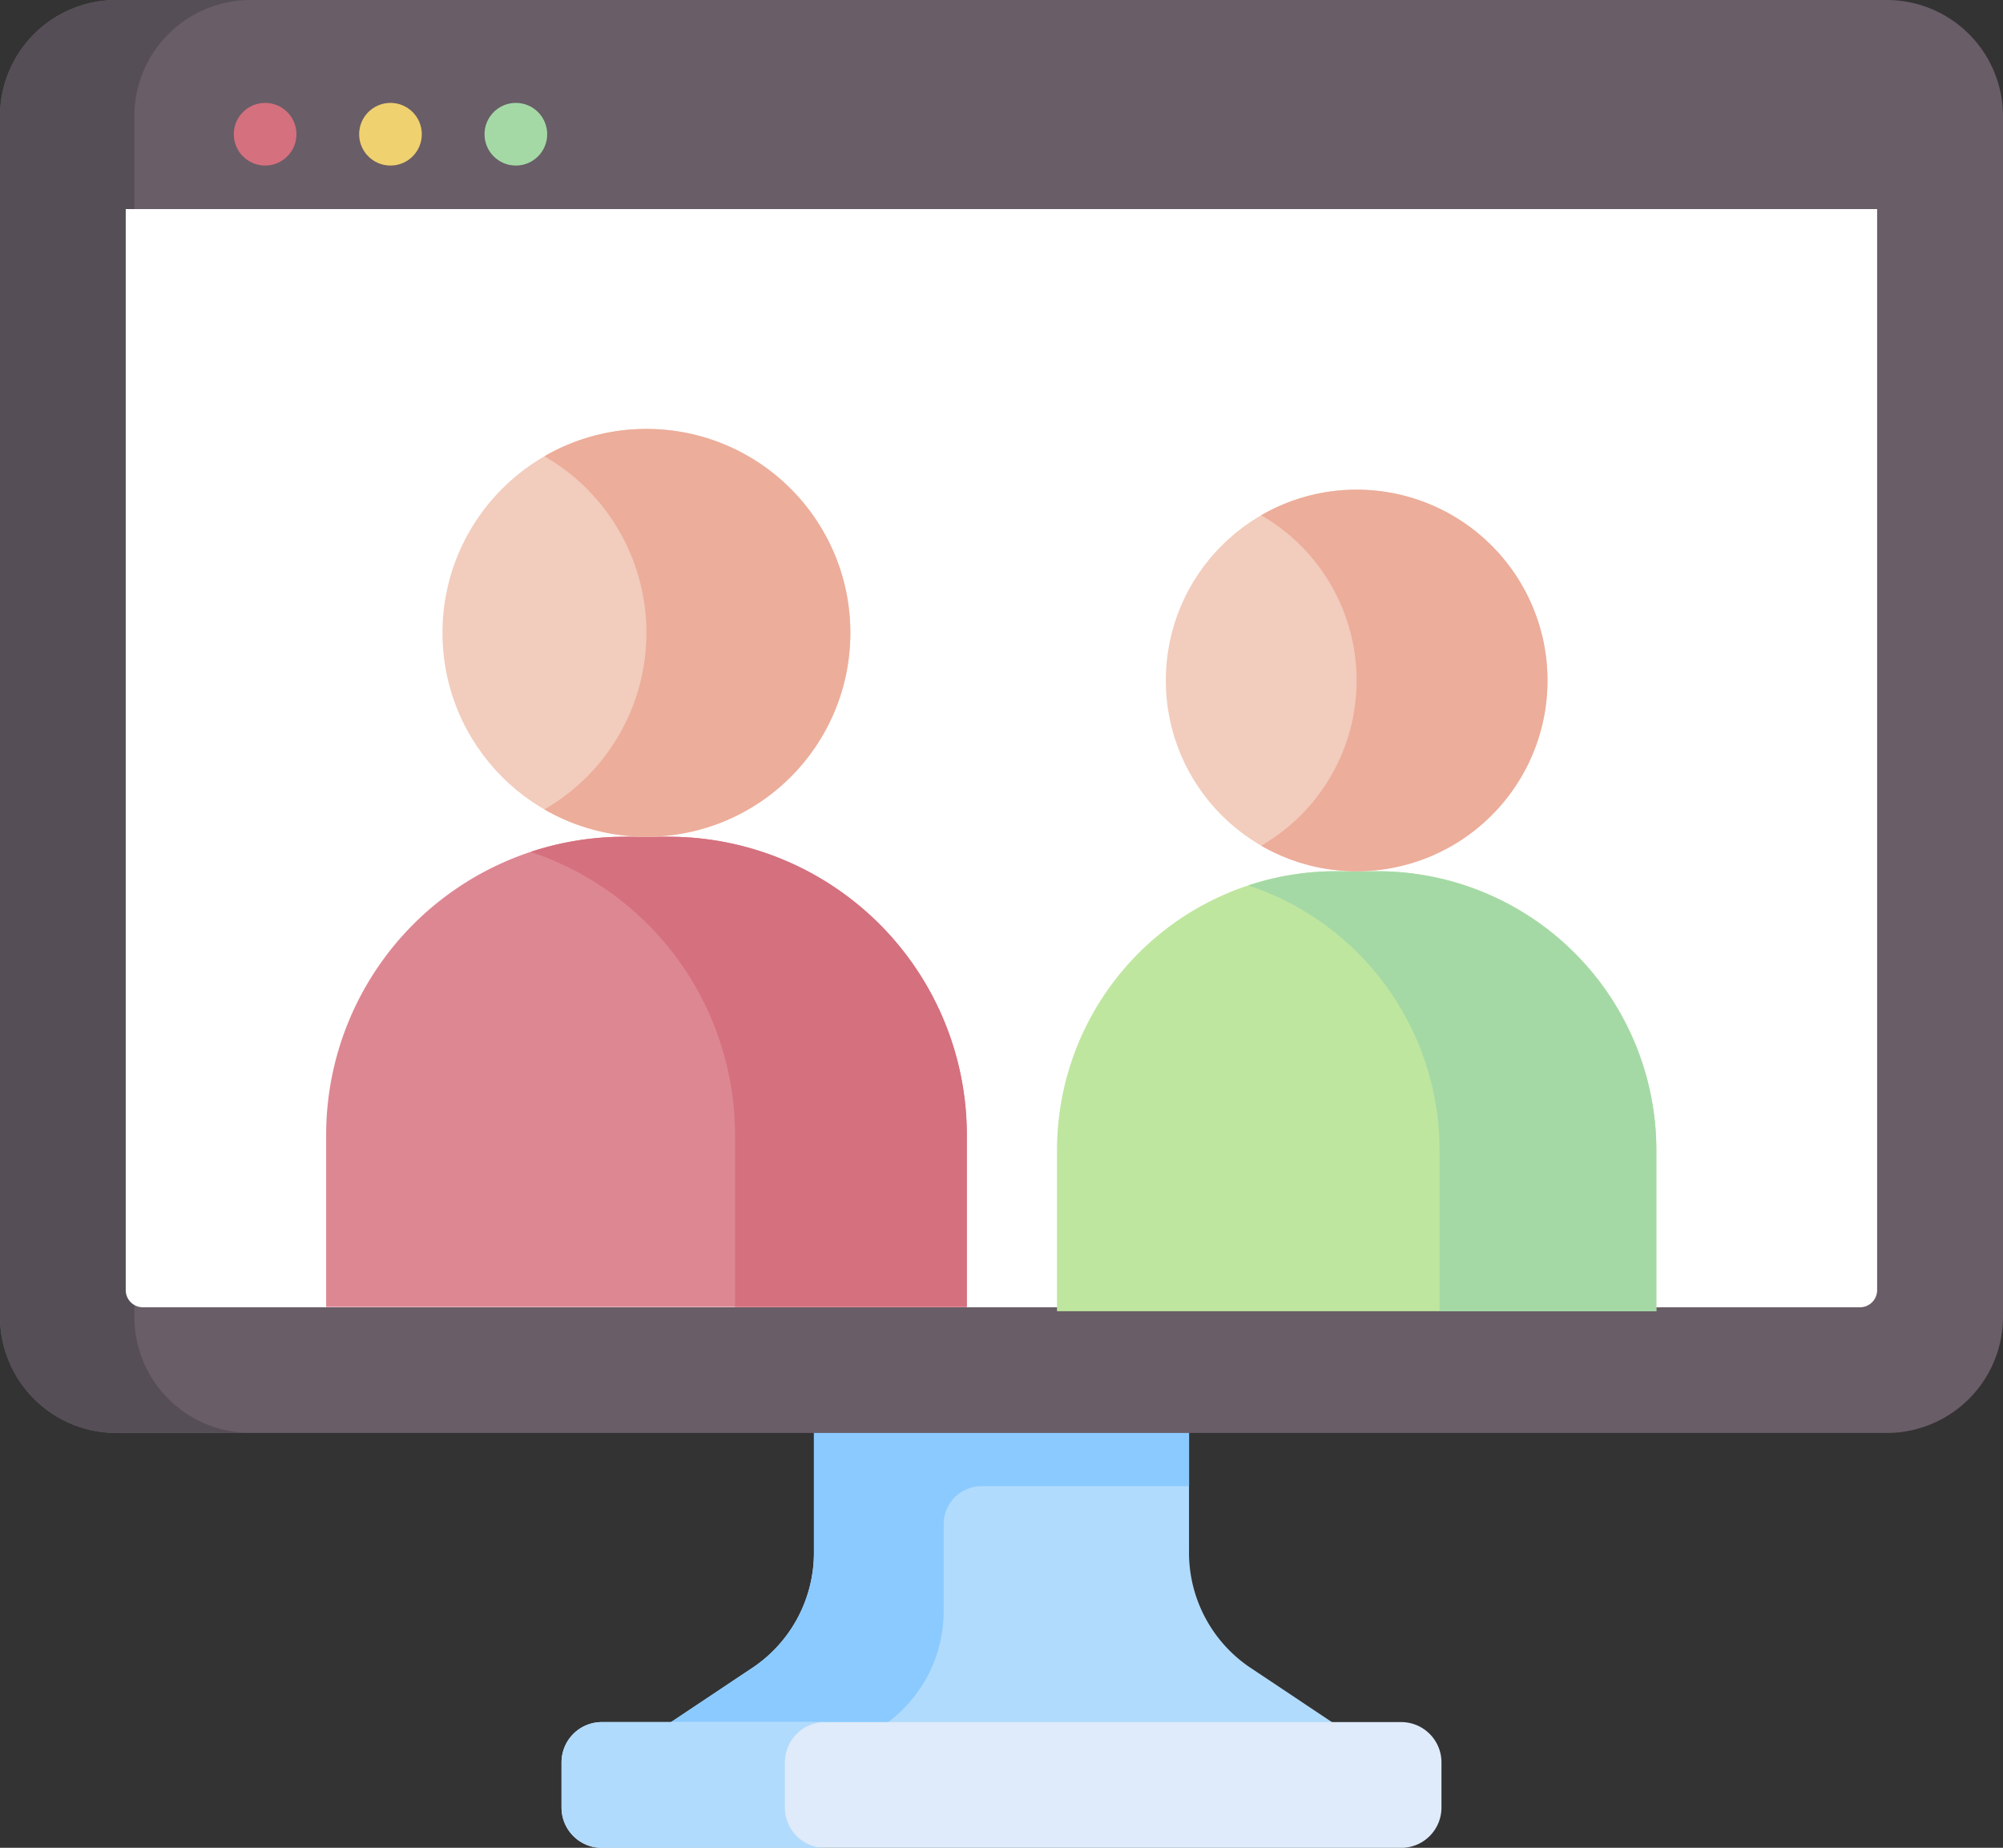<svg xmlns="http://www.w3.org/2000/svg" width="61.617" height="56.853" viewBox="0 0 61.617 56.853">
  <rect x="0" y="0" width="61.617" height="56.853" fill="#333333" stroke="none"/>
  <defs>
    <style>
      .cls-1 {
        fill: #b1dbfc;
      }

      .cls-2 {
        fill: #8bcaff;
      }

      .cls-3 {
        fill: #dfebfa;
      }

      .cls-4 {
        fill: #695d67;
      }

      .cls-5 {
        fill: #554e56;
      }

      .cls-6 {
        fill: #fff;
      }

      .cls-7 {
        fill: #d5707e;
      }

      .cls-8 {
        fill: #f0d16f;
      }

      .cls-9 {
        fill: #a4d9a6;
      }

      .cls-10 {
        fill: #dd8793;
      }

      .cls-11 {
        fill: #f2ccbc;
      }

      .cls-12 {
        fill: #ecad9a;
      }

      .cls-13 {
        fill: #bfe69f;
      }
    </style>
  </defs>
  <g id="Group_14825" data-name="Group 14825" transform="translate(-1219.19 -384.781)">
    <g id="ebook" transform="translate(1219.19 364.99)">
      <path id="Path_16849" data-name="Path 16849" class="cls-1" d="M174.47,384.795v3.793a4.267,4.267,0,0,1-1.837,3.559l-2.758,1.84h20.729l-2.758-1.84a4.267,4.267,0,0,1-1.837-3.559v-3.793Z" transform="translate(-149.432 -321.077)"/>
      <path id="Path_16850" data-name="Path 16850" class="cls-2" d="M174.47,384.795v3.793a4.267,4.267,0,0,1-1.837,3.559l-2.758,1.84h6.691l.058-.039a4.267,4.267,0,0,0,1.837-3.559v-2.626a1.167,1.167,0,0,1,1.167-1.167h6.382v-1.8Z" transform="translate(-149.431 -321.077)"/>
      <path id="Path_16851" data-name="Path 16851" class="cls-3" d="M169.368,460.07H144.779a1.24,1.24,0,0,0-1.24,1.24V462.7a1.24,1.24,0,0,0,1.24,1.24h24.589a1.24,1.24,0,0,0,1.24-1.24V461.31A1.24,1.24,0,0,0,169.368,460.07Z" transform="translate(-126.265 -387.293)"/>
      <path id="Path_16852" data-name="Path 16852" class="cls-1" d="M150.41,462.7V461.31a1.24,1.24,0,0,1,1.24-1.24h-6.871a1.24,1.24,0,0,0-1.24,1.24V462.7a1.24,1.24,0,0,0,1.24,1.24h6.871A1.24,1.24,0,0,1,150.41,462.7Z" transform="translate(-126.265 -387.293)"/>
      <g id="Group_14816" data-name="Group 14816" transform="translate(0 19.791)">
        <g id="Group_14815" data-name="Group 14815" transform="translate(0 0)">
          <path id="Path_16853" data-name="Path 16853" class="cls-4" d="M58.044,19.791H3.573A3.577,3.577,0,0,0,0,23.364V60.308a3.577,3.577,0,0,0,3.573,3.573H58.044a3.577,3.577,0,0,0,3.573-3.573V23.364A3.577,3.577,0,0,0,58.044,19.791Z" transform="translate(0 -19.791)"/>
        </g>
      </g>
      <path id="Path_16854" data-name="Path 16854" class="cls-5" d="M4.133,60.309V23.364a3.577,3.577,0,0,1,3.573-3.573H3.573A3.577,3.577,0,0,0,0,23.364V60.308a3.577,3.577,0,0,0,3.573,3.573H7.706A3.577,3.577,0,0,1,4.133,60.309Z" transform="translate(0 0)"/>
      <g id="Group_14818" data-name="Group 14818" transform="translate(3.868 26.223)">
        <g id="Group_14817" data-name="Group 14817" transform="translate(0 0)">
          <path id="Path_16855" data-name="Path 16855" class="cls-6" d="M32.137,88.074v33.248a.529.529,0,0,0,.514.543H85.5a.529.529,0,0,0,.514-.543V88.074H32.137Z" transform="translate(-32.137 -88.074)"/>
        </g>
      </g>
      <path id="Path_16857" data-name="Path 16857" class="cls-4" d="M125.409,51.928H77.5V53.6h48.423V52.115C125.923,52.012,125.693,51.928,125.409,51.928Z" transform="translate(-68.174 -28.269)"/>
      <g id="video-conference" transform="translate(-1.135 16.065)">
        <g id="Group_14910" data-name="Group 14910" transform="translate(8.327 6.892)">
          <circle id="Ellipse_1656" data-name="Ellipse 1656" class="cls-7" cx="0.964" cy="0.964" r="0.964"/>
          <circle id="Ellipse_1657" data-name="Ellipse 1657" class="cls-8" cx="0.964" cy="0.964" r="0.964" transform="translate(3.856)"/>
          <circle id="Ellipse_1658" data-name="Ellipse 1658" class="cls-9" cx="0.964" cy="0.964" r="0.964" transform="translate(7.713)"/>
        </g>
        <g id="Group_14911" data-name="Group 14911" transform="translate(11.168 16.924)">
          <path id="Path_16983" data-name="Path 16983" class="cls-10" d="M158.816,158.008v-5.292a9.176,9.176,0,0,0-9.176-9.175h-1.354a9.176,9.176,0,0,0-9.176,9.175v5.292Z" transform="translate(-139.11 -130.993)"/>
          <path id="Path_16984" data-name="Path 16984" class="cls-7" d="M170.62,143.54h-1.354a9.158,9.158,0,0,0-2.887.466,9.178,9.178,0,0,1,6.289,8.709v5.292H179.8v-5.292A9.175,9.175,0,0,0,170.62,143.54Z" transform="translate(-160.09 -130.993)"/>
          <ellipse id="Ellipse_1654" data-name="Ellipse 1654" class="cls-11" cx="6.274" cy="6.274" rx="6.274" ry="6.274" transform="translate(3.579 0)"/>
          <path id="Path_16985" data-name="Path 16985" class="cls-12" d="M171.367,89.133a6.243,6.243,0,0,0-3.137.841,6.272,6.272,0,0,1,0,10.865,6.273,6.273,0,1,0,3.137-11.706Z" transform="translate(-161.514 -89.133)"/>
        </g>
        <g id="Group_14912" data-name="Group 14912" transform="translate(33.65 18.793)">
          <path id="Path_16986" data-name="Path 16986" class="cls-13" d="M305.884,157.077v-4.952a8.585,8.585,0,0,0-8.585-8.585h-1.267a8.585,8.585,0,0,0-8.585,8.585v4.952Z" transform="translate(-287.446 -131.8)"/>
          <path id="Path_16987" data-name="Path 16987" class="cls-9" d="M318.683,143.54h-1.267a8.568,8.568,0,0,0-2.7.436,8.587,8.587,0,0,1,5.884,8.149v4.952h6.669v-4.952A8.585,8.585,0,0,0,318.683,143.54Z" transform="translate(-308.831 -131.8)"/>
          <ellipse id="Ellipse_1655" data-name="Ellipse 1655" class="cls-11" cx="5.87" cy="5.87" rx="5.87" ry="5.87" transform="translate(3.349 0)"/>
          <path id="Path_16988" data-name="Path 16988" class="cls-12" d="M319.5,89.133a5.842,5.842,0,0,0-2.935.787,5.869,5.869,0,0,1,0,10.166A5.87,5.87,0,1,0,319.5,89.133Z" transform="translate(-310.282 -89.133)"/>
        </g>
      </g>
    </g>
  </g>
</svg>
